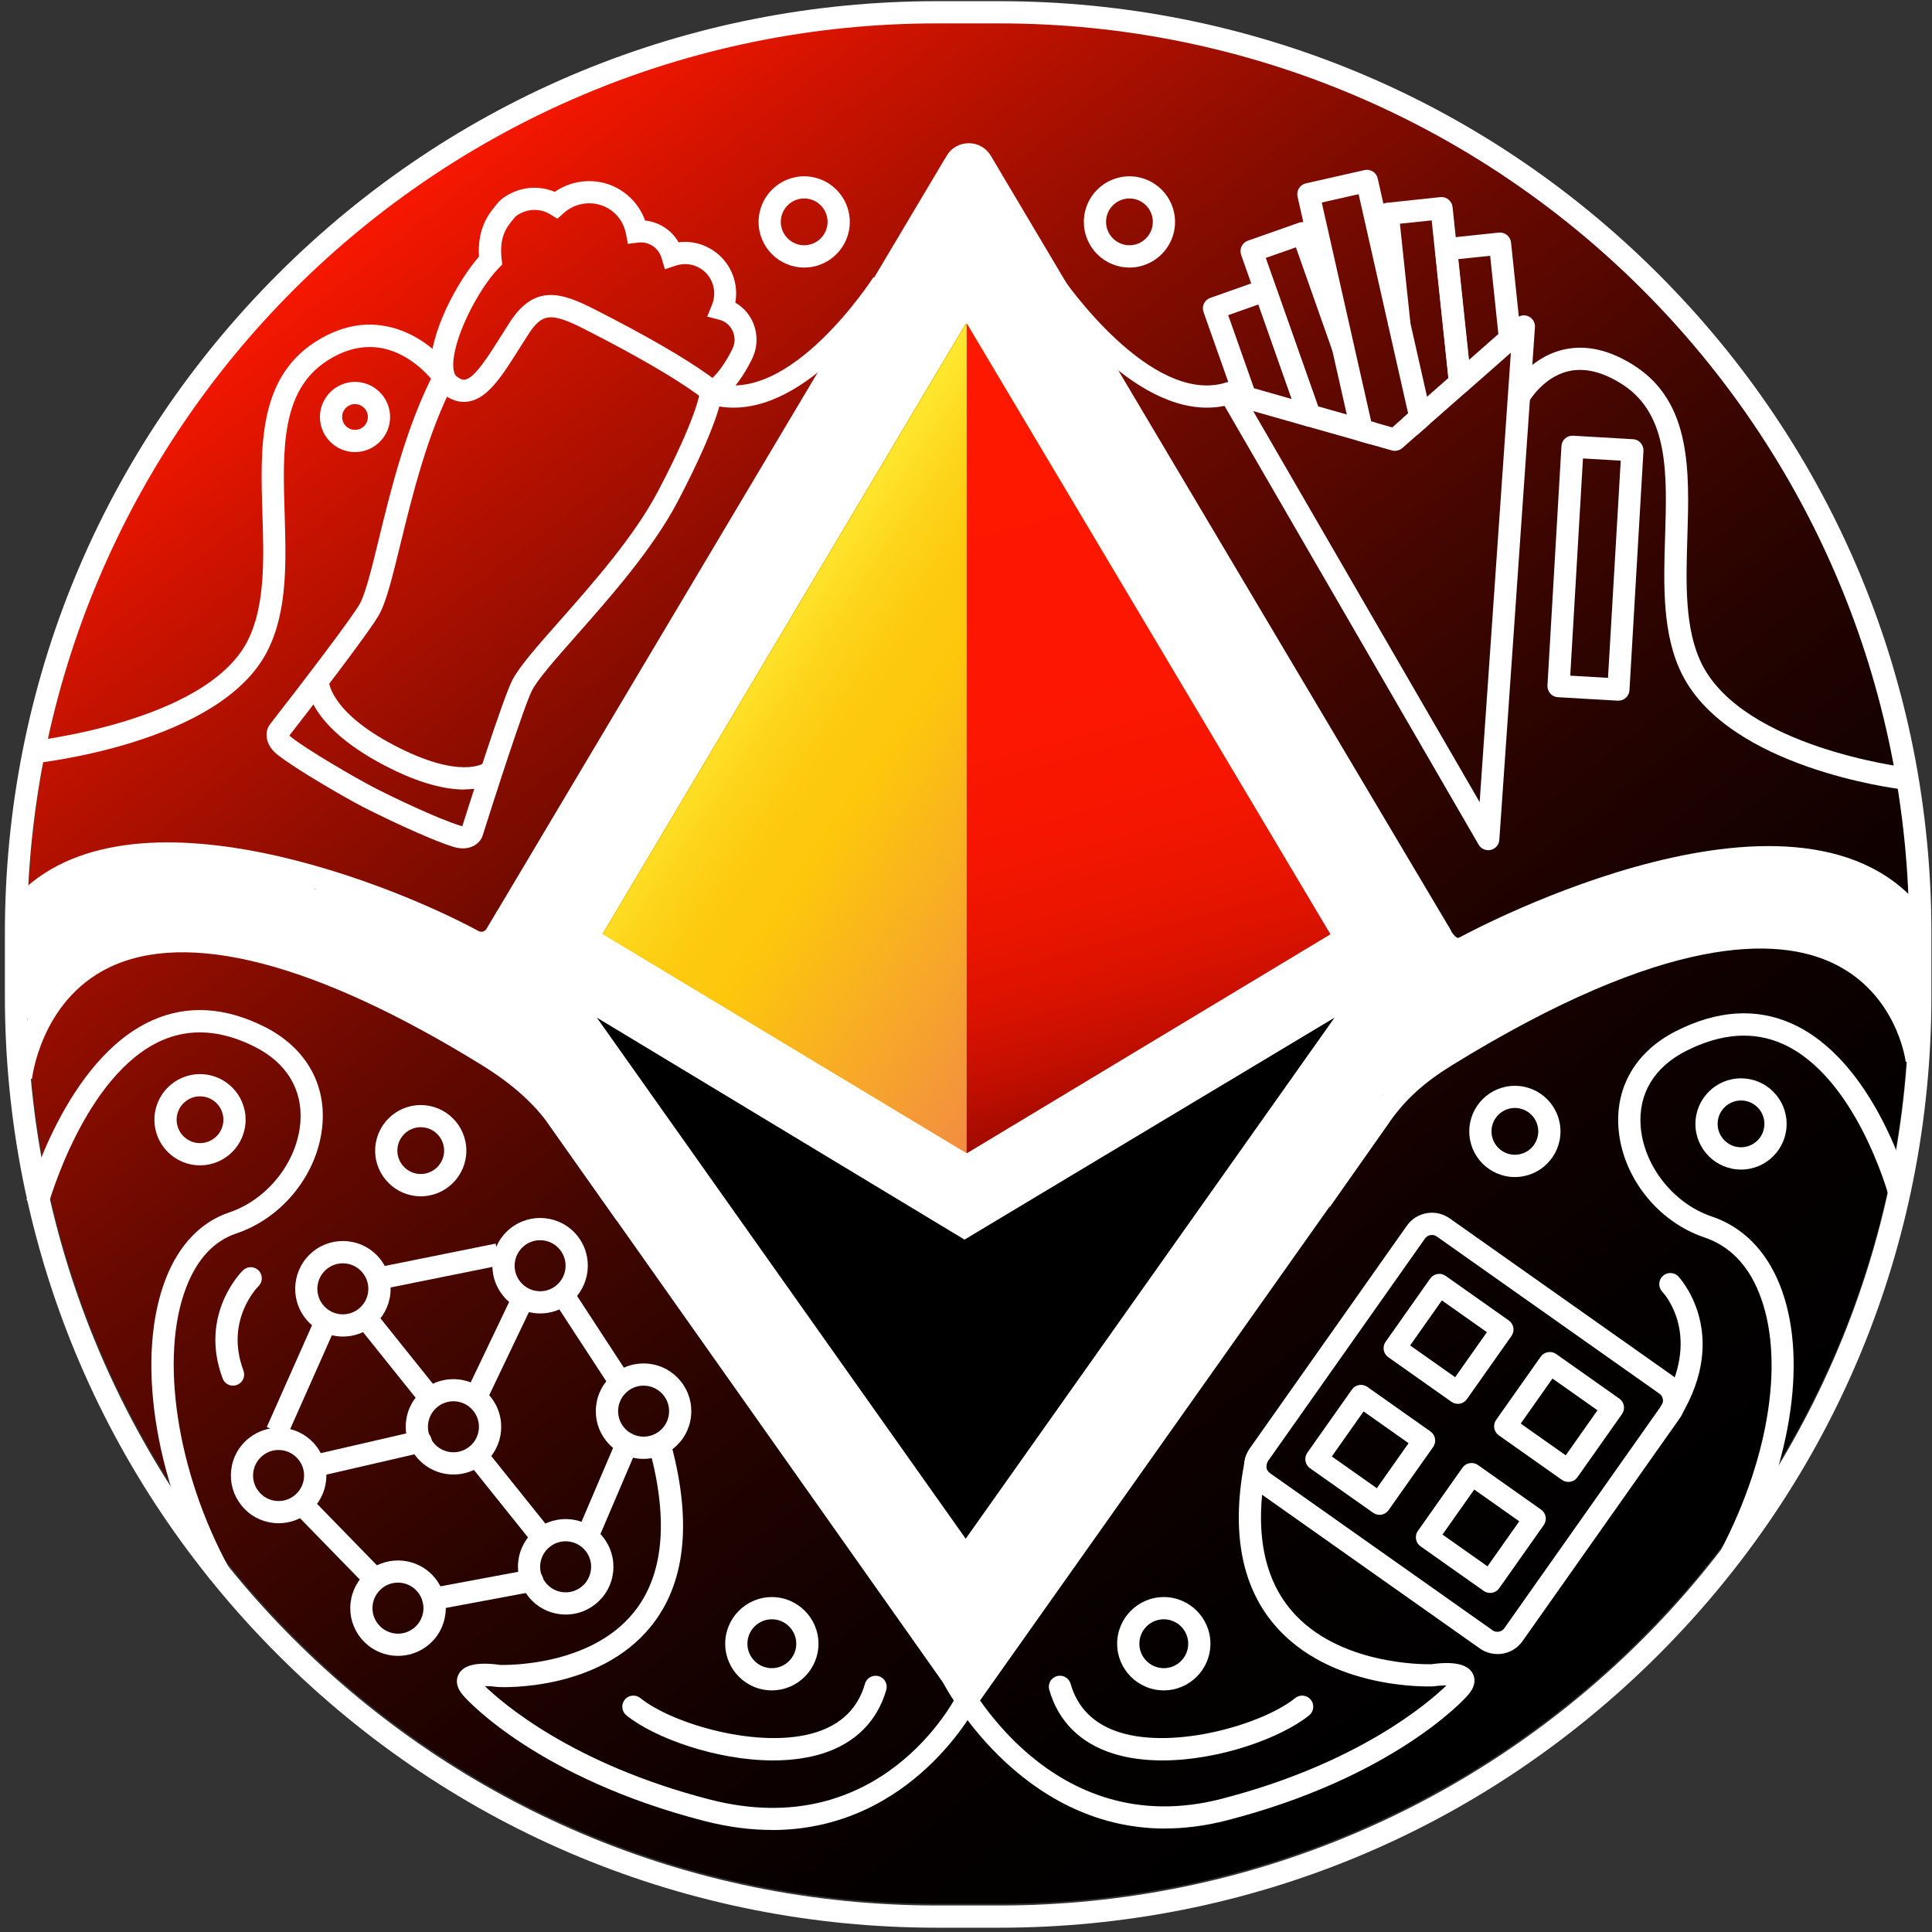 <svg width="261" height="261" viewBox="0 0 261 261" fill="none" xmlns="http://www.w3.org/2000/svg">
<rect x="0" y="0" width="261" height="261" fill="#333333" stroke="none"/>
<path d="M126.59 257.189H135.02C202.874 257.189 257.88 202.161 257.88 134.282V125.848C257.88 57.968 202.874 2.941 135.02 2.941H126.59C58.737 2.941 3.73 57.968 3.73 125.848V134.282C3.73 202.161 58.737 257.189 126.59 257.189Z" fill="url(#paint0_linear_79_1427)"/>
<path d="M135.012 3.161C202.888 3.161 257.919 58.192 257.919 126.068V134.512C257.919 202.388 202.888 257.419 135.012 257.419H126.569C58.693 257.419 3.661 202.388 3.661 134.512V126.068C3.661 58.192 58.693 3.161 126.569 3.161H135.012ZM135.012 0.16H126.569C92.936 0.16 61.324 13.255 37.534 37.034C13.755 60.813 0.66 92.436 0.66 126.068V134.512C0.66 168.145 13.755 199.757 37.534 223.546C61.313 247.325 92.936 260.42 126.569 260.42H135.012C168.645 260.42 200.257 247.325 224.046 223.546C247.825 199.767 260.92 168.145 260.92 134.512V126.068C260.92 92.436 247.825 60.823 224.046 37.034C200.267 13.255 168.645 0.16 135.012 0.16Z" fill="white"/>
<path d="M130.58 167.594L80.91 137.613L130.74 208.01L180.57 137.613L130.58 167.594Z" fill="white"/>
<path d="M202.28 223.446C201.43 223.446 200.6 223.186 199.9 222.686L169.83 201.457C167.96 200.137 167.51 197.546 168.83 195.675L190.05 165.594C190.69 164.683 191.64 164.083 192.74 163.893C193.83 163.703 194.93 163.953 195.84 164.593L225.91 185.821C226.82 186.462 227.42 187.412 227.61 188.512C227.8 189.603 227.55 190.703 226.91 191.614L205.69 221.695C205.05 222.605 204.1 223.206 203 223.396C202.76 223.436 202.52 223.456 202.29 223.456L202.28 223.446ZM201.63 220.235C201.88 220.415 202.18 220.485 202.49 220.425C202.79 220.375 203.06 220.205 203.23 219.954L224.45 189.873C224.63 189.623 224.7 189.313 224.64 189.013C224.59 188.712 224.42 188.442 224.17 188.272L194.1 167.044C193.85 166.864 193.55 166.794 193.24 166.854C192.94 166.904 192.67 167.074 192.5 167.324L171.28 197.406C170.91 197.926 171.04 198.646 171.56 199.006L201.63 220.235Z" fill="white"/>
<path d="M196.94 189.643C196.64 189.643 196.34 189.553 196.08 189.373L187.55 183.35C186.87 182.87 186.71 181.94 187.19 181.26L193.21 172.726C193.69 172.046 194.62 171.886 195.3 172.366L203.83 178.388C204.51 178.869 204.67 179.799 204.19 180.479L198.17 189.013C197.88 189.423 197.41 189.653 196.94 189.653V189.643ZM190.5 181.76L196.58 186.051L200.87 179.969L194.79 175.677L190.5 181.76Z" fill="white"/>
<path d="M186.36 204.639C186.06 204.639 185.76 204.549 185.5 204.368L176.97 198.346C176.64 198.116 176.43 197.766 176.36 197.376C176.29 196.986 176.38 196.585 176.61 196.255L182.63 187.722C183.11 187.042 184.04 186.882 184.72 187.362L193.25 193.384C193.58 193.614 193.79 193.964 193.86 194.355C193.93 194.745 193.84 195.145 193.61 195.475L187.59 204.008C187.3 204.418 186.83 204.649 186.36 204.649V204.639ZM179.92 196.756L186 201.047L190.29 194.965L184.21 190.673L179.92 196.756Z" fill="white"/>
<path d="M211.879 200.197C211.569 200.197 211.269 200.107 211.009 199.927L202.479 193.904C201.799 193.424 201.639 192.494 202.119 191.814L208.139 183.28C208.369 182.95 208.719 182.73 209.109 182.67C209.499 182.6 209.899 182.69 210.229 182.92L218.759 188.943C219.439 189.423 219.599 190.353 219.119 191.033L213.099 199.567C212.869 199.897 212.519 200.117 212.129 200.177C212.049 200.187 211.959 200.197 211.879 200.197ZM205.439 192.314L211.519 196.605L215.809 190.523L209.729 186.231L205.439 192.314Z" fill="white"/>
<path d="M201.31 215.193C201 215.193 200.7 215.103 200.44 214.923L191.91 208.9C191.23 208.42 191.07 207.49 191.55 206.809L197.57 198.276C197.8 197.946 198.15 197.726 198.54 197.666C198.93 197.596 199.33 197.686 199.66 197.916L208.19 203.938C208.87 204.418 209.03 205.349 208.55 206.029L202.53 214.562C202.3 214.893 201.95 215.113 201.56 215.173C201.48 215.183 201.39 215.193 201.31 215.193ZM194.87 207.31L200.95 211.601L205.24 205.519L199.16 201.227L194.87 207.31Z" fill="white"/>
<path d="M46.33 180.559C46.09 180.559 45.85 180.549 45.61 180.519C43.9 180.329 42.36 179.489 41.29 178.138C39.07 175.367 39.52 171.296 42.29 169.075C43.63 167.994 45.31 167.504 47.03 167.694C48.74 167.884 50.28 168.725 51.35 170.075C52.43 171.416 52.92 173.096 52.73 174.817C52.54 176.528 51.7 178.068 50.36 179.139C49.2 180.069 47.8 180.559 46.34 180.559H46.33ZM46.31 170.666C45.53 170.666 44.78 170.926 44.16 171.426C42.68 172.616 42.44 174.787 43.63 176.268C44.21 176.988 45.03 177.438 45.94 177.538C46.85 177.638 47.75 177.378 48.47 176.798C49.19 176.218 49.64 175.397 49.74 174.487C49.84 173.577 49.58 172.676 49 171.956C48.42 171.236 47.6 170.786 46.69 170.686C46.56 170.676 46.43 170.666 46.31 170.666Z" fill="white"/>
<path d="M61.26 199.196C59.37 199.196 57.5 198.366 56.23 196.786C55.15 195.445 54.66 193.754 54.85 192.044C55.04 190.333 55.88 188.792 57.23 187.722C60 185.501 64.06 185.951 66.29 188.722C67.37 190.063 67.86 191.754 67.67 193.464C67.48 195.175 66.64 196.716 65.29 197.786C64.1 198.736 62.68 199.196 61.26 199.196ZM61.25 189.303C60.47 189.303 59.72 189.563 59.1 190.063C57.62 191.253 57.38 193.424 58.57 194.905C59.76 196.385 61.93 196.625 63.41 195.435C64.13 194.855 64.58 194.034 64.68 193.124C64.78 192.214 64.52 191.313 63.94 190.593C63.36 189.873 62.54 189.423 61.63 189.323C61.5 189.313 61.37 189.303 61.25 189.303Z" fill="white"/>
<path d="M37.65 205.779C37.41 205.779 37.17 205.769 36.93 205.739C35.22 205.549 33.68 204.709 32.61 203.358C31.53 202.018 31.04 200.337 31.23 198.616C31.42 196.906 32.26 195.365 33.61 194.295C34.96 193.224 36.64 192.724 38.35 192.914C40.06 193.104 41.6 193.944 42.67 195.295C43.75 196.636 44.24 198.316 44.05 200.037C43.86 201.747 43.02 203.288 41.67 204.358C40.51 205.289 39.11 205.779 37.65 205.779ZM37.63 195.885C36.85 195.885 36.1 196.145 35.48 196.646C34.76 197.226 34.31 198.046 34.21 198.956C34.11 199.877 34.37 200.767 34.95 201.487C35.53 202.208 36.35 202.658 37.26 202.758C38.18 202.858 39.07 202.598 39.79 202.018C40.51 201.437 40.96 200.617 41.06 199.707C41.16 198.796 40.9 197.896 40.32 197.176C39.74 196.455 38.92 196.005 38.01 195.905C37.88 195.895 37.75 195.885 37.63 195.885Z" fill="white"/>
<path d="M76.43 218.114C76.19 218.114 75.95 218.104 75.71 218.074C74 217.884 72.46 217.043 71.39 215.693C70.31 214.352 69.82 212.672 70.01 210.951C70.2 209.24 71.04 207.7 72.39 206.629C75.16 204.408 79.23 204.849 81.45 207.63C82.53 208.97 83.02 210.661 82.83 212.372C82.64 214.082 81.8 215.623 80.45 216.693C79.3 217.624 77.89 218.114 76.43 218.114ZM76.41 208.22C75.65 208.22 74.89 208.47 74.26 208.98C73.54 209.56 73.09 210.381 72.99 211.291C72.89 212.201 73.15 213.102 73.73 213.822C74.31 214.542 75.13 214.993 76.04 215.093C76.95 215.193 77.85 214.933 78.57 214.352C80.05 213.162 80.29 210.991 79.1 209.51C78.42 208.66 77.42 208.22 76.41 208.22Z" fill="white"/>
<path d="M42.87 199.457C42.19 199.457 41.57 198.986 41.41 198.296C41.22 197.486 41.73 196.686 42.53 196.495L56.49 193.274C57.3 193.084 58.1 193.594 58.29 194.395C58.48 195.205 57.97 196.005 57.17 196.195L43.21 199.417C43.1 199.447 42.98 199.457 42.87 199.457Z" fill="white"/>
<path d="M53.77 223.696C51.88 223.696 50.01 222.866 48.74 221.285C47.66 219.944 47.17 218.264 47.36 216.543C47.55 214.832 48.39 213.292 49.74 212.222C52.51 210.001 56.58 210.441 58.8 213.222C59.88 214.562 60.37 216.253 60.18 217.964C59.99 219.674 59.15 221.215 57.8 222.285C56.61 223.236 55.19 223.696 53.78 223.696H53.77ZM53.76 213.802C53 213.802 52.24 214.052 51.61 214.562C50.89 215.143 50.44 215.963 50.34 216.873C50.24 217.784 50.5 218.684 51.08 219.404C51.66 220.125 52.48 220.575 53.39 220.675C54.31 220.775 55.2 220.515 55.92 219.934C57.4 218.744 57.64 216.573 56.45 215.093C55.77 214.242 54.77 213.802 53.76 213.802Z" fill="white"/>
<path d="M58.54 217.514C57.83 217.514 57.2 217.013 57.07 216.283C56.92 215.473 57.46 214.682 58.27 214.532L71.61 212.041C72.42 211.891 73.21 212.422 73.36 213.242C73.51 214.052 72.97 214.843 72.16 214.993L58.82 217.484C58.73 217.504 58.64 217.514 58.54 217.514Z" fill="white"/>
<path d="M41.815 202.117L39.667 204.212L49.607 214.413L51.755 212.318L41.815 202.117Z" fill="white"/>
<path d="M42.621 177.975L36.042 192.784L38.783 194.003L45.362 179.193L42.621 177.975Z" fill="white"/>
<path d="M72.98 177.438C72.74 177.438 72.5 177.428 72.26 177.398C70.55 177.208 69.01 176.368 67.94 175.017C66.86 173.677 66.37 171.996 66.56 170.275C66.75 168.565 67.59 167.024 68.94 165.954C71.71 163.733 75.78 164.173 78 166.954C80.22 169.725 79.77 173.797 77 176.018C75.84 176.948 74.44 177.438 72.98 177.438ZM72.96 167.544C72.18 167.544 71.43 167.804 70.81 168.305C69.33 169.495 69.09 171.666 70.28 173.146C70.86 173.867 71.68 174.317 72.59 174.417C73.51 174.517 74.4 174.257 75.12 173.677C76.6 172.486 76.84 170.315 75.65 168.835C75.07 168.115 74.25 167.664 73.34 167.564C73.21 167.554 73.08 167.544 72.96 167.544Z" fill="white"/>
<path d="M64.31 190.243C64.09 190.243 63.87 190.193 63.66 190.093C62.91 189.733 62.6 188.842 62.95 188.092L69.13 175.157C69.49 174.407 70.38 174.097 71.13 174.447C71.88 174.807 72.19 175.697 71.84 176.448L65.66 189.383C65.4 189.923 64.87 190.233 64.31 190.233V190.243Z" fill="white"/>
<path d="M86.95 197.086C85.06 197.086 83.19 196.255 81.91 194.675C80.83 193.334 80.34 191.644 80.53 189.933C80.72 188.222 81.56 186.682 82.91 185.611C84.25 184.531 85.94 184.041 87.65 184.231C89.36 184.421 90.9 185.261 91.97 186.612C93.05 187.952 93.54 189.633 93.35 191.353C93.16 193.064 92.32 194.605 90.97 195.675C89.78 196.625 88.36 197.086 86.94 197.086H86.95ZM86.94 187.192C86.16 187.192 85.41 187.452 84.79 187.952C83.31 189.143 83.07 191.313 84.26 192.794C85.45 194.275 87.62 194.515 89.1 193.324C89.82 192.744 90.27 191.924 90.37 191.013C90.47 190.103 90.21 189.203 89.63 188.482C89.05 187.762 88.23 187.312 87.32 187.212C87.19 187.202 87.06 187.192 86.94 187.192Z" fill="white"/>
<path d="M79.36 209.03C79.16 209.03 78.96 208.99 78.77 208.91C78.01 208.58 77.65 207.7 77.98 206.939L83.31 194.455C83.64 193.694 84.52 193.344 85.28 193.664C86.04 193.994 86.4 194.875 86.07 195.635L80.74 208.12C80.5 208.69 79.94 209.03 79.36 209.03Z" fill="white"/>
<path d="M77.3 174.068L74.789 175.71L82.578 187.636L85.089 185.994L77.3 174.068Z" fill="white"/>
<path d="M66.953 168.003L51.073 171.206L51.666 174.148L67.546 170.945L66.953 168.003Z" fill="white"/>
<path d="M50.565 177.058L48.224 178.935L56.973 189.856L59.314 187.979L50.565 177.058Z" fill="white"/>
<path d="M66.064 196.327L63.724 198.205L71.618 208.055L73.958 206.178L66.064 196.327Z" fill="white"/>
<path d="M130.75 232.049L73.87 151.528L76.31 149.797L130.75 226.857L185.29 149.788L187.74 151.528L130.75 232.049Z" fill="white"/>
<path d="M95.13 55.091L94.6 53.59C94.55 53.531 94.25 53.31 94.08 53.19C90.84 50.859 85.78 47.938 79.03 44.497C74.45 42.166 73.23 42.276 71.34 45.227C70.96 45.807 70.6 46.388 70.25 46.938C67.84 50.769 65.93 53.801 63.31 54.241C62.11 54.441 60.93 54.081 59.78 53.17C58.85 52.42 58.33 51.29 58.23 49.809C57.93 45.227 61.72 38.085 64.71 34.663C64.46 30.802 66.06 28.861 67.03 27.681C67.14 27.541 67.25 27.41 67.35 27.29L67.57 27.06C69.66 25.31 72.5 24.89 74.94 25.92C77.4 24.219 80.64 23.979 83.31 25.38C85.11 26.33 86.47 27.901 87.15 29.791C87.89 29.871 88.62 30.081 89.29 30.442C90.3 30.972 91.12 31.762 91.67 32.733C93.07 32.552 94.46 32.803 95.73 33.473C98.47 34.913 99.87 37.925 99.34 40.886C100.6 41.616 101.52 42.776 101.95 44.187C102.4 45.667 102.25 47.248 101.53 48.629C99.21 53.26 96.84 54.371 96.58 54.481L95.11 55.101L95.13 55.091ZM69.62 29.271C69.54 29.371 69.45 29.481 69.36 29.591C68.45 30.702 67.41 31.952 67.77 35.023L67.85 35.724L67.36 36.234C64.47 39.225 61.01 46.128 61.24 49.619C61.27 50.039 61.36 50.589 61.67 50.83C62.34 51.37 62.71 51.31 62.82 51.29C64.12 51.07 65.95 48.158 67.72 45.347C68.07 44.787 68.44 44.207 68.82 43.607C72.26 38.245 75.94 39.555 80.4 41.826C87.29 45.337 92.48 48.339 95.82 50.739C95.95 50.83 96.1 50.94 96.25 51.059C96.9 50.439 97.87 49.279 98.89 47.248C99.26 46.548 99.33 45.778 99.11 45.057C98.89 44.347 98.41 43.757 97.76 43.417C97.58 43.327 97.4 43.257 97.19 43.197L95.54 42.766L96.18 41.186C96.97 39.255 96.18 37.074 94.37 36.124C93.42 35.624 92.33 35.544 91.3 35.884L89.82 36.374L89.38 34.873C89.15 34.093 88.63 33.453 87.93 33.083C87.4 32.803 86.81 32.693 86.22 32.773L84.83 32.943L84.56 31.572C84.26 30.032 83.31 28.741 81.94 28.031C80.07 27.05 77.73 27.36 76.13 28.801L75.3 29.551L74.34 28.961C74.23 28.891 74.17 28.851 74.1 28.821C72.67 28.071 70.93 28.241 69.63 29.261L69.62 29.271Z" fill="white"/>
<path d="M62.5 114.604C62.11 114.604 61.7 114.544 61.29 114.414C57.81 113.353 50.93 109.992 48.94 108.962C46.8 107.841 40.01 103.97 37.43 101.909C36.11 100.859 35.66 99.338 36.3 98.108L36.45 97.877C40.86 92.225 47.75 83.202 48.65 81.491C49.43 80.001 50.24 76.679 51.18 72.818C52.76 66.325 54.93 57.432 58.68 50.279L61.34 51.67C57.76 58.502 55.73 66.836 54.09 73.528C53.06 77.74 52.25 81.071 51.3 82.882C50.07 85.233 41.09 96.797 39.1 99.358C39.15 99.418 39.21 99.478 39.31 99.558C41.63 101.399 48.1 105.12 50.35 106.301C52.55 107.451 59.08 110.602 62.18 111.543C62.29 111.573 62.38 111.593 62.46 111.603C63.44 108.492 67.96 94.276 69.23 91.845C70.21 89.984 72.59 87.284 75.62 83.862C80.12 78.76 85.73 72.418 88.95 66.255C94.13 56.372 94.54 53.07 94.54 53.04L97.53 53.29C97.5 53.651 97.1 57.142 91.61 67.646C88.22 74.128 82.48 80.621 77.87 85.843C75.1 88.984 72.7 91.695 71.89 93.236C70.85 95.216 66.7 108.131 65.18 112.943L65.08 113.193C64.6 114.104 63.64 114.614 62.52 114.614L62.5 114.604Z" fill="white"/>
<path d="M62.74 106.661C60.28 106.661 56.75 105.931 51.88 103.37C41.26 97.797 41.38 92.395 41.43 91.795L44.42 92.035L42.92 91.915L44.42 91.985C44.42 91.985 44.46 96.087 53.27 100.699C62.17 105.36 65.37 103.11 65.39 103.08L67.37 105.33C67.12 105.551 65.73 106.641 62.73 106.641L62.74 106.661Z" fill="white"/>
<path d="M108.64 36.144C105.24 36.144 102.48 33.383 102.48 29.982C102.48 26.58 105.24 23.819 108.64 23.819C112.04 23.819 114.8 26.58 114.8 29.982C114.8 33.383 112.04 36.144 108.64 36.144ZM108.64 26.81C106.9 26.81 105.48 28.231 105.48 29.971C105.48 31.712 106.9 33.133 108.64 33.133C110.38 33.133 111.8 31.712 111.8 29.971C111.8 28.231 110.38 26.81 108.64 26.81Z" fill="white"/>
<path d="M56.84 161.612C53.44 161.612 50.68 158.851 50.68 155.45C50.68 152.048 53.44 149.287 56.84 149.287C60.24 149.287 63 152.048 63 155.45C63 158.851 60.24 161.612 56.84 161.612ZM56.84 152.278C55.1 152.278 53.68 153.699 53.68 155.44C53.68 157.18 55.1 158.601 56.84 158.601C58.58 158.601 60 157.18 60 155.44C60 153.699 58.58 152.278 56.84 152.278Z" fill="white"/>
<path d="M104.27 228.358C100.79 228.358 97.97 225.527 97.97 222.055C97.97 218.584 100.8 215.753 104.27 215.753C107.74 215.753 110.57 218.584 110.57 222.055C110.57 225.527 107.74 228.358 104.27 228.358ZM104.27 218.754C102.45 218.754 100.97 220.235 100.97 222.055C100.97 223.876 102.45 225.357 104.27 225.357C106.09 225.357 107.57 223.876 107.57 222.055C107.57 220.235 106.09 218.754 104.27 218.754Z" fill="white"/>
<path d="M152.58 36.144C149.18 36.144 146.42 33.383 146.42 29.982C146.42 26.58 149.18 23.819 152.58 23.819C155.98 23.819 158.74 26.58 158.74 29.982C158.74 33.383 155.98 36.144 152.58 36.144ZM152.58 26.81C150.84 26.81 149.42 28.231 149.42 29.971C149.42 31.712 150.84 33.133 152.58 33.133C154.32 33.133 155.74 31.712 155.74 29.971C155.74 28.231 154.32 26.81 152.58 26.81Z" fill="white"/>
<path d="M47.96 61.073C45.35 61.073 43.22 58.943 43.22 56.332C43.22 53.721 45.35 51.59 47.96 51.59C50.57 51.59 52.7 53.721 52.7 56.332C52.7 58.943 50.57 61.073 47.96 61.073ZM47.96 54.591C47 54.591 46.22 55.371 46.22 56.332C46.22 57.292 47 58.072 47.96 58.072C48.92 58.072 49.7 57.292 49.7 56.332C49.7 55.371 48.92 54.591 47.96 54.591Z" fill="white"/>
<path d="M3.89 103.2L3.6 100.208C3.84 100.188 27.8 97.677 33.45 86.573C35.84 81.871 35.65 75.529 35.45 69.407C35.17 60.463 34.88 51.22 42.5 46.248C51.2 40.566 58.55 46.288 61.23 50.119L58.77 51.84C58.52 51.49 52.57 43.267 44.14 48.769C37.93 52.82 38.19 60.833 38.45 69.327C38.65 75.829 38.87 82.562 36.12 87.954C29.73 100.519 4.94 103.11 3.89 103.21V103.2Z" fill="white"/>
<path d="M257 106.641C256.05 106.531 233.65 103.71 227.27 91.165C224.53 85.773 224.74 79.05 224.94 72.538C225.21 64.055 225.46 56.041 219.25 51.98C216.56 50.229 214.05 49.619 211.8 50.169C208.39 51.01 206.54 54.261 206.52 54.291L203.9 52.84C204 52.66 206.37 48.439 211.06 47.268C214.17 46.498 217.48 47.238 220.9 49.469C228.52 54.441 228.23 63.694 227.95 72.628C227.76 78.75 227.56 85.093 229.95 89.794C235.62 100.929 257.15 103.62 257.36 103.65L257 106.631V106.641Z" fill="white"/>
<path d="M99.11 55.071C97.93 55.071 96.75 54.901 95.55 54.521L96.46 51.66C106.69 54.931 117.88 37.634 117.99 37.454L120.52 39.065C120.06 39.785 110.17 55.071 99.11 55.071Z" fill="white"/>
<path d="M163.04 55.071C151.89 55.071 141.47 39.815 140.99 39.105L143.48 37.424C143.6 37.604 155.45 54.931 165.7 51.66L166.61 54.521C165.42 54.901 164.23 55.071 163.04 55.071Z" fill="white"/>
<path d="M176.87 57.632C176.73 57.632 176.6 57.612 176.46 57.572L167.84 55.121C167.37 54.991 167 54.641 166.84 54.181L162.59 42.156C162.31 41.376 162.72 40.516 163.5 40.245L170.4 37.804C170.78 37.674 171.19 37.694 171.55 37.864C171.91 38.035 172.19 38.345 172.32 38.715L178.29 55.631C178.48 56.161 178.35 56.752 177.97 57.162C177.68 57.472 177.29 57.632 176.88 57.632H176.87ZM169.41 52.45L174.49 53.901L169.99 41.136L165.92 42.576L169.41 52.46V52.45Z" fill="white"/>
<path d="M185.13 60.023L176.51 57.582C176.04 57.452 175.67 57.102 175.51 56.642L167.67 34.433C167.54 34.053 167.56 33.643 167.73 33.283C167.9 32.923 168.21 32.642 168.59 32.512L175.49 30.081C176.28 29.811 177.13 30.222 177.4 31.002L182.88 46.538L180.05 47.538L175.07 33.413L171 34.843L178.08 54.901L185.95 57.132L185.14 60.023H185.13Z" fill="white"/>
<path d="M197.26 53.17C197.08 53.17 196.89 53.14 196.72 53.07C196.2 52.87 195.83 52.39 195.77 51.83L193.87 33.843C193.78 33.023 194.38 32.282 195.2 32.192L202.48 31.422C202.87 31.382 203.27 31.492 203.58 31.752C203.89 32.002 204.09 32.362 204.13 32.763L205.48 45.597C205.53 46.078 205.34 46.558 204.98 46.878L198.25 52.8C197.97 53.04 197.62 53.17 197.26 53.17ZM197.01 35.013L198.45 48.619L202.42 45.127L201.31 34.553L197.02 35.003L197.01 35.013Z" fill="white"/>
<path d="M191.5 58.733L189.51 56.482L195.66 51.07L193.41 29.771L189.12 30.222L190.54 43.677L187.56 43.997L185.98 29.051C185.89 28.231 186.49 27.491 187.31 27.401L194.58 26.63C194.97 26.59 195.37 26.7 195.68 26.96C195.99 27.21 196.19 27.57 196.23 27.971L198.72 51.53C198.77 52.01 198.58 52.49 198.22 52.81L191.49 58.733H191.5Z" fill="white"/>
<path d="M188.45 60.913C188.31 60.913 188.17 60.893 188.04 60.853L183.56 59.583C183.03 59.433 182.62 59.003 182.5 58.472L175.29 26.56C175.11 25.75 175.61 24.95 176.42 24.77L184.33 22.979C184.72 22.889 185.12 22.959 185.46 23.169C185.8 23.379 186.03 23.719 186.12 24.109L193.34 56.062C193.46 56.592 193.28 57.152 192.87 57.512L189.44 60.533C189.16 60.773 188.81 60.903 188.45 60.903V60.913ZM185.23 56.932L188.08 57.742L190.23 55.851L183.54 26.23L178.56 27.36L185.24 56.932H185.23Z" fill="white"/>
<path d="M218.64 94.656C218.64 94.656 218.58 94.656 218.55 94.656L210.46 94.186C210.06 94.166 209.69 93.986 209.43 93.686C209.17 93.386 209.03 92.996 209.05 92.606L210.94 60.273C210.99 59.443 211.67 58.812 212.52 58.863L220.61 59.333C221.01 59.353 221.38 59.533 221.64 59.833C221.9 60.133 222.04 60.523 222.02 60.913L220.13 93.246C220.08 94.046 219.42 94.656 218.63 94.656H218.64ZM212.13 91.275L217.23 91.575L218.95 62.234L213.85 61.934L212.13 91.275Z" fill="white"/>
<path d="M201.05 114.854C200.52 114.854 200.02 114.574 199.75 114.104L164.85 53.841C164.54 53.31 164.59 52.65 164.96 52.17C165.33 51.69 165.96 51.48 166.55 51.65L168.65 52.24L168.24 53.711L199.89 108.362L204.22 46.018L203 44.617L204.87 42.977C205.33 42.576 205.98 42.486 206.53 42.756C207.07 43.026 207.4 43.597 207.36 44.207L202.55 113.454C202.51 114.114 202.04 114.664 201.39 114.814C201.28 114.844 201.16 114.854 201.05 114.854Z" fill="white"/>
<path d="M176.56 57.602L176.52 57.592L177.23 54.671L176.56 57.602Z" fill="white"/>
<path d="M198.06 52.939L196.4 50.439L198.09 52.919L198.06 52.939Z" fill="white"/>
<path d="M31.48 187.192C30.87 187.192 30.3 186.822 30.08 186.222C26.85 177.608 32.57 171.866 32.82 171.616C33.41 171.036 34.36 171.046 34.94 171.636C35.52 172.226 35.51 173.176 34.92 173.757C34.72 173.957 30.36 178.429 32.89 185.161C33.18 185.941 32.79 186.802 32.01 187.092C31.84 187.162 31.66 187.192 31.48 187.192Z" fill="white"/>
<path d="M104.45 237.821C96.76 237.821 88.38 234.77 84.62 231.729C83.98 231.209 83.88 230.258 84.4 229.618C84.92 228.978 85.86 228.878 86.51 229.398C90.85 232.909 102.73 236.401 110.25 234.02C113.7 232.929 115.92 230.729 116.85 227.467C117.08 226.667 117.91 226.217 118.7 226.437C119.5 226.667 119.96 227.497 119.73 228.288C118.52 232.509 115.56 235.48 111.15 236.881C109.08 237.531 106.8 237.821 104.45 237.821Z" fill="white"/>
<path d="M204.65 159.011C201.25 159.011 198.49 156.25 198.49 152.849C198.49 149.447 201.25 146.686 204.65 146.686C208.05 146.686 210.81 149.447 210.81 152.849C210.81 156.25 208.05 159.011 204.65 159.011ZM204.65 149.677C202.91 149.677 201.49 151.098 201.49 152.839C201.49 154.579 202.91 156 204.65 156C206.39 156 207.81 154.579 207.81 152.839C207.81 151.098 206.39 149.677 204.65 149.677Z" fill="white"/>
<path d="M157.22 228.358C153.74 228.358 150.92 225.527 150.92 222.055C150.92 218.584 153.75 215.753 157.22 215.753C160.69 215.753 163.52 218.584 163.52 222.055C163.52 225.527 160.69 228.358 157.22 228.358ZM157.22 218.754C155.4 218.754 153.92 220.235 153.92 222.055C153.92 223.876 155.4 225.357 157.22 225.357C159.04 225.357 160.52 223.876 160.52 222.055C160.52 220.235 159.04 218.754 157.22 218.754Z" fill="white"/>
<path d="M225.73 192.144C225.47 192.144 225.2 192.074 224.95 191.924C224.24 191.494 224.01 190.573 224.44 189.863C230.1 180.499 224.8 174.757 224.57 174.517C224 173.917 224.02 172.976 224.61 172.396C225.2 171.826 226.15 171.836 226.72 172.426C226.79 172.496 233.91 179.999 227 191.413C226.72 191.884 226.22 192.134 225.72 192.134L225.73 192.144Z" fill="white"/>
<path d="M157.4 247.025C137.49 247.025 127.49 227.487 127.38 227.257C127.01 226.517 127.31 225.617 128.05 225.246C128.79 224.876 129.69 225.176 130.06 225.917C130.53 226.857 141.9 248.976 165.01 243.013C183.61 238.221 193.12 229.908 195.41 227.687C194.88 227.687 194.27 227.727 193.72 227.807C193.67 227.807 193.62 227.817 193.57 227.817C193 227.837 179.67 228.308 172.18 219.514C167.6 214.132 166.27 206.549 168.23 196.976C168.4 196.165 169.19 195.645 170 195.805C170.81 195.975 171.33 196.766 171.17 197.576C169.4 206.189 170.51 212.912 174.45 217.554C180.73 224.946 192.39 224.846 193.37 224.826C196.42 224.396 198.3 224.826 198.96 226.087C199.3 226.737 199.44 227.797 198.17 229.148C197.8 229.568 188.23 240.122 165.76 245.914C162.8 246.675 160.01 247.015 157.4 247.015V247.025Z" fill="white"/>
<path d="M104.3 247.215C101.48 247.215 98.44 246.845 95.16 246.004C72.69 240.212 63.12 229.658 62.72 229.208C61.48 227.888 61.62 226.827 61.96 226.177C62.62 224.906 64.5 224.486 67.55 224.916C68.49 224.946 79.74 225.096 85.61 217.834C89.58 212.932 90.33 205.649 87.85 196.195C87.64 195.395 88.12 194.575 88.92 194.365C89.72 194.155 90.54 194.635 90.75 195.435C93.49 205.869 92.54 214.052 87.92 219.734C80.84 228.468 67.88 227.938 67.33 227.908C67.28 227.908 67.24 227.908 67.19 227.898C66.63 227.817 66.02 227.777 65.5 227.777C67.84 230.048 77.34 238.322 95.89 243.103C118.97 249.056 128.97 229.618 129.38 228.788C129.75 228.048 130.65 227.747 131.39 228.118C132.13 228.488 132.43 229.388 132.07 230.128C131.97 230.328 123.36 247.225 104.28 247.225L104.3 247.215Z" fill="white"/>
<path d="M157.04 237.821C154.69 237.821 152.41 237.541 150.34 236.881C145.93 235.49 142.96 232.519 141.75 228.288C141.52 227.487 141.98 226.657 142.78 226.437C143.57 226.207 144.41 226.667 144.63 227.467C145.56 230.719 147.78 232.929 151.23 234.02C158.75 236.401 170.63 232.909 174.97 229.398C175.61 228.878 176.56 228.978 177.08 229.618C177.6 230.258 177.5 231.209 176.86 231.729C173.1 234.77 164.72 237.821 157.03 237.821H157.04Z" fill="white"/>
<path d="M194.6 127.749C194.09 127.749 193.59 127.489 193.31 127.019L131.27 22.579C131.15 22.378 130.97 22.349 130.87 22.349C130.77 22.349 130.59 22.378 130.47 22.579L69.77 124.568C69.34 125.278 68.43 125.508 67.71 125.088C67 124.668 66.76 123.748 67.19 123.027L127.89 21.038C128.52 19.978 129.64 19.347 130.87 19.347C132.11 19.347 133.22 19.978 133.85 21.038L195.89 125.478C196.31 126.188 196.08 127.109 195.37 127.539C195.13 127.679 194.87 127.749 194.6 127.749Z" fill="white"/>
<path d="M65.03 128.879C64.42 128.879 63.8 128.729 63.22 128.419C51.6 122.127 15.6 107.951 3.09 124.738L0.69 122.947C14.54 104.37 51.56 118.696 64.65 125.778C65.03 125.988 65.5 125.848 65.72 125.478L67.18 123.027L69.76 124.558L68.3 127.009C67.59 128.209 66.33 128.879 65.03 128.879Z" fill="white"/>
<path d="M83.28 164.853L74.11 151.868C72.09 149.017 69.04 146.316 65.04 143.855C42.66 130.06 25.23 125.528 14.62 130.76C5.49 135.262 4.33 145.666 4.32 145.766L1.33 145.466C1.38 144.976 2.64 133.351 13.25 128.079C24.99 122.257 42.95 126.699 66.61 141.294C70.95 143.975 74.3 146.946 76.55 150.128L85.72 163.113L83.27 164.843L83.28 164.853Z" fill="white"/>
<path d="M27.02 157.43C23.62 157.43 20.86 154.669 20.86 151.268C20.86 147.867 23.62 145.106 27.02 145.106C30.42 145.106 33.18 147.867 33.18 151.268C33.18 154.669 30.42 157.43 27.02 157.43ZM27.02 148.107C25.28 148.107 23.86 149.527 23.86 151.268C23.86 153.009 25.28 154.429 27.02 154.429C28.76 154.429 30.18 153.009 30.18 151.268C30.18 149.527 28.76 148.107 27.02 148.107Z" fill="white"/>
<path d="M28.39 213.392C20.75 199.477 18.34 183.14 22.4 172.736C24.18 168.165 27.15 165.063 30.99 163.783C36.16 162.042 40.2 156.91 40.58 151.568C40.9 147.197 38.72 143.585 34.44 141.424C29.93 139.143 25.68 138.853 21.82 140.574C11.38 145.216 6.53 162.742 6.48 162.913L3.58 162.132C3.79 161.352 8.85 143.065 20.59 137.833C25.32 135.722 30.44 136.032 35.8 138.743C41.14 141.454 43.98 146.206 43.57 151.778C43.09 158.381 38.31 164.483 31.94 166.624C28.93 167.634 26.66 170.055 25.19 173.827C21.49 183.29 23.89 198.966 31.01 211.941L28.38 213.382L28.39 213.392Z" fill="white"/>
<path d="M179.66 163.033L177.21 161.302L185.3 149.798C187.7 146.416 190.46 143.895 194.53 141.384C218.8 126.419 237.13 121.737 249 127.459C259.01 132.281 260.38 142.655 260.43 143.095L257.45 143.455C257.4 143.075 256.19 134.222 247.66 130.14C240.17 126.549 225.14 126.038 196.11 143.935C192.4 146.226 189.9 148.497 187.75 151.528L179.67 163.033H179.66Z" fill="white"/>
<path d="M196.95 129.7C196.62 129.7 196.3 129.65 195.98 129.55C194.81 129.18 193.83 128.169 192.98 126.459L195.66 125.118C196.33 126.459 196.8 126.659 196.88 126.689C196.97 126.719 197.1 126.679 197.29 126.579C199.19 125.548 243.95 101.679 260.13 123.387L257.73 125.178C246.01 109.452 214 120.946 198.72 129.22C198.13 129.54 197.53 129.7 196.95 129.7Z" fill="white"/>
<path d="M235.2 158.001C231.8 158.001 229.04 155.24 229.04 151.838C229.04 148.437 231.8 145.676 235.2 145.676C238.6 145.676 241.36 148.437 241.36 151.838C241.36 155.24 238.6 158.001 235.2 158.001ZM235.2 148.667C233.46 148.667 232.04 150.088 232.04 151.828C232.04 153.569 233.46 154.989 235.2 154.989C236.94 154.989 238.36 153.569 238.36 151.828C238.36 150.088 236.94 148.667 235.2 148.667Z" fill="white"/>
<path d="M235.16 210.761L232.5 209.37C239.15 196.606 241.12 183.3 237.63 174.647C236.09 170.816 233.61 168.305 230.27 167.174C223.9 165.033 219.11 158.931 218.64 152.328C218.24 146.746 221.07 141.995 226.42 139.293C231.99 136.472 237.25 136.132 242.06 138.283C253.25 143.285 257.83 159.991 258.02 160.692L255.12 161.472C255.08 161.312 250.71 145.436 240.83 141.024C236.89 139.263 232.5 139.584 227.78 141.975C223.5 144.135 221.32 147.737 221.64 152.118C222.03 157.46 226.06 162.592 231.23 164.333C235.38 165.724 238.56 168.905 240.42 173.527C244.22 182.97 242.21 197.236 235.16 210.751V210.761Z" fill="white"/>
<path d="M130.76 42.916L81.64 125.448L130.76 155.04L179.88 125.448L130.76 42.916Z" fill="url(#paint1_linear_79_1427)"/>
<path d="M179.88 125.458L131.15 154.799L130.75 155.03V42.916L156.53 86.233L179.88 125.458Z" fill="url(#paint2_linear_79_1427)"/>
<path d="M197.45 132.841L130.55 20.988V20.898L130.52 20.948L130.5 20.898V20.988L63.6 132.841L130.55 227.367L197.45 132.841Z" fill="white"/>
<path d="M130.41 43.777L81.38 126.158L130.41 155.68L179.44 126.158L130.41 43.777Z" fill="#F3C414"/>
<path d="M130.41 155.68L179.44 126.158L130.41 43.777V155.68Z" fill="#FF1800"/>
<path d="M130.3 167.464L80.63 137.473L130.46 207.87L180.29 137.473L130.3 167.464Z" fill="black"/>
<path d="M73.47 137.733C71.85 136.602 70.22 135.472 68.6 134.332C66.62 132.951 63.66 135.762 65.18 137.753C67.08 140.244 69.12 142.585 71.38 144.746L73.81 140.564C71.3 139.694 69.34 137.663 67.23 136.132C64.7 134.292 61.83 133.061 58.97 131.851C52.89 129.29 46.88 126.539 40.64 124.388C32.54 121.597 23.22 120.236 14.81 122.377C9.89 123.637 5.53 126.368 2.74 130.66C0.98 133.361 5.31 135.872 7.06 133.181C11.34 126.609 20.36 125.868 27.74 126.589C37.72 127.559 47.17 132.261 56.4 136.142C59.35 137.383 62.3 138.653 64.88 140.564C67.46 142.475 69.54 144.355 72.5 145.376C74.89 146.206 76.68 142.865 74.93 141.194C72.99 139.333 71.15 137.353 69.51 135.212L66.09 138.633C67.71 139.764 69.34 140.894 70.96 142.035C72.07 142.805 73.74 142.235 74.38 141.134C75.11 139.884 74.59 138.483 73.48 137.713L73.47 137.733Z" fill="white"/>
<path d="M258.825 128.419C260.136 127.439 260.037 125.178 258.566 124.248C256.231 122.767 253.905 121.297 251.57 119.816L248.072 117.595C247.008 116.925 245.955 116.175 244.713 115.874C243.133 115.504 241.562 116.155 240.718 117.305C239.108 116.785 237.458 116.375 235.788 116.095C234.546 115.884 233.115 115.814 232.747 117.055C232.529 117.055 231.952 117.105 231.734 117.115C229.716 116.645 228.057 116.795 226.039 116.325C224.777 116.035 223.286 116.715 222.978 118.075C222.929 118.305 222.919 118.545 222.929 118.786C221.905 118.826 220.901 119.026 219.908 119.366C218.983 119.406 218.317 119.836 217.89 120.486C217.84 120.486 217.791 120.486 217.731 120.496C216.916 120.586 216.091 120.706 215.286 120.846C213.975 121.076 212.673 121.397 211.391 121.777C210.447 122.017 209.522 122.307 208.618 122.667C206.332 123.477 204.106 124.428 201.88 125.388C196.235 127.839 190.601 130.47 184.459 131.33C183.127 131.52 182.402 133.231 182.72 134.412C183.117 135.852 184.439 136.342 185.781 136.162C187.301 135.952 188.792 135.632 190.263 135.232C190.382 135.432 190.541 135.612 190.71 135.782C189.358 136.732 188.007 137.683 186.655 138.623C185.652 139.323 185.155 140.564 185.612 141.714C185.483 141.844 185.353 141.974 185.214 142.105C183.475 143.785 185.254 147.096 187.629 146.286C190.024 145.466 191.962 144.045 193.94 142.475C195.868 140.944 197.855 139.644 200.081 138.593C205.05 136.252 210.218 134.232 215.296 132.151C220.226 130.13 225.364 128.199 230.68 127.569C235.828 126.959 241.065 127.499 245.975 129.16C248.121 129.89 251.18 130.28 252.581 132.151C254.102 134.161 254.482 137.223 257.215 137.713C258.427 137.933 260.027 137.393 260.275 135.962C260.733 133.251 260.156 130.69 258.815 128.419H258.825ZM219.331 120.376C219.331 120.376 219.232 120.376 219.162 120.386C219.202 120.386 219.272 120.376 219.331 120.366V120.376Z" fill="white"/>
<path d="M130.6 43.677L81.48 126.208L130.6 155.79L179.72 126.208L130.6 43.677Z" fill="url(#paint3_linear_79_1427)"/>
<path d="M179.72 126.208L131 155.56L130.59 155.79V43.667L156.38 86.993L179.72 126.208Z" fill="url(#paint4_linear_79_1427)"/>
<path d="M75.67 130.45C68.42 128.789 61.31 126.809 54.79 123.137C53.08 122.177 51.51 121.056 49.53 120.746C48.34 120.556 47.18 120.586 46 120.616C45.64 120.556 45.28 120.506 44.92 120.456C44.11 120.336 43.29 120.226 42.47 120.096C41.96 119.706 41.56 119.166 40.96 118.866C38.87 117.835 37.43 116.965 35.18 117.395C35.16 117.395 34.13 117.395 34.11 117.395C34.15 117.385 33.94 117.345 33.68 117.285C33.37 116.845 32.76 117.165 32.19 117.015C30.5 116.545 28.74 116.435 27.01 116.635C26.54 115.554 25.17 115.034 24.02 115.234C22.35 115.514 20.71 115.914 19.1 116.435C18.5 115.604 17.37 115.164 16.36 115.424C11.45 116.675 6.6 118.826 2.88 122.337C2.18 122.997 2.01 123.777 2.17 124.488C1.93 124.878 1.78 125.348 1.8 125.778C1.8 125.938 1.83 126.098 1.87 126.258C1.76 126.539 1.69 126.839 1.69 127.149C1.69 127.759 1.96 128.499 2.42 128.919C2.71 129.19 3.06 129.4 3.43 129.53C2.4 131.07 1.6 132.761 1.09 134.572C0.23 137.673 5.05 139.003 5.91 135.902C6.26 134.662 6.78 133.501 7.46 132.461C11.16 133.571 13.96 130.84 16.51 128.579C18.84 126.519 22.47 126.469 25.42 126.198C31.89 125.598 38.72 125.718 44.48 129.08C45.17 129.48 45.84 129.52 46.42 129.32C47.23 129.8 48.04 130.28 48.85 130.76C50.67 131.831 52.42 132.981 54.46 133.541C58.81 134.732 63.04 136.002 67.56 135.542C67.61 135.542 67.66 135.542 67.71 135.542C68.05 135.562 68.38 135.502 68.68 135.362C69.22 135.172 69.63 134.732 69.89 134.212C71.36 134.592 72.83 134.952 74.31 135.292C77.44 136.012 78.78 131.19 75.64 130.47L75.67 130.45ZM14.73 117.325C14.73 117.325 14.74 117.285 14.74 117.275C14.74 117.295 14.74 117.305 14.73 117.325ZM14.6 117.385C14.6 117.385 14.64 117.355 14.69 117.335C14.66 117.345 14.63 117.365 14.6 117.385Z" fill="white"/>
<path d="M67.46 133.131C65.16 132.111 62.86 131.09 60.57 130.06C59.94 129.78 59.34 129.62 58.64 129.81C58.06 129.97 57.43 130.42 57.15 130.96C56.84 131.54 56.69 132.241 56.9 132.891C57.09 133.471 57.47 134.131 58.05 134.382C60.35 135.402 62.65 136.422 64.94 137.453C65.57 137.733 66.17 137.893 66.87 137.703C67.45 137.543 68.08 137.093 68.36 136.552C68.67 135.972 68.82 135.272 68.61 134.622C68.42 134.041 68.04 133.381 67.46 133.131Z" fill="white"/>
<path d="M187.98 148.027C191.2 148.027 191.2 143.025 187.98 143.025C184.76 143.025 184.76 148.027 187.98 148.027Z" fill="white"/>
<path d="M72.32 147.517C75.54 147.517 75.54 142.515 72.32 142.515C69.1 142.515 69.1 147.517 72.32 147.517Z" fill="white"/>
<path d="M182.71 133.471C185.32 134.722 187.93 135.972 190.54 137.223C191.16 137.523 191.79 137.663 192.47 137.473C193.05 137.313 193.68 136.863 193.96 136.322C194.55 135.202 194.32 133.501 193.06 132.901C190.45 131.651 187.84 130.4 185.23 129.15C184.61 128.849 183.98 128.709 183.3 128.899C182.72 129.06 182.09 129.51 181.81 130.05C181.22 131.17 181.45 132.871 182.71 133.471Z" fill="white"/>
<defs>
<linearGradient id="paint0_linear_79_1427" x1="206.76" y1="227.317" x2="49.095" y2="25.578" gradientUnits="userSpaceOnUse">
<stop/>
<stop offset="0.12" stop-color="#040000"/>
<stop offset="0.24" stop-color="#100100"/>
<stop offset="0.37" stop-color="#250300"/>
<stop offset="0.5" stop-color="#430600"/>
<stop offset="0.63" stop-color="#680900"/>
<stop offset="0.76" stop-color="#970E00"/>
<stop offset="0.89" stop-color="#CC1300"/>
<stop offset="1" stop-color="#FF1800"/>
</linearGradient>
<linearGradient id="paint1_linear_79_1427" x1="101.82" y1="81.221" x2="179.759" y2="133.934" gradientUnits="userSpaceOnUse">
<stop stop-color="#FFF33B"/>
<stop offset="0.04" stop-color="#FEE62D"/>
<stop offset="0.12" stop-color="#FDD51B"/>
<stop offset="0.2" stop-color="#FDCA0F"/>
<stop offset="0.28" stop-color="#FDC70C"/>
<stop offset="0.67" stop-color="#F3903F"/>
<stop offset="0.89" stop-color="#ED683C"/>
<stop offset="1" stop-color="#E93E3A"/>
</linearGradient>
<linearGradient id="paint2_linear_79_1427" x1="129.78" y1="48.339" x2="160.962" y2="160.495" gradientUnits="userSpaceOnUse">
<stop stop-color="#FF1800"/>
<stop offset="0.4" stop-color="#FD1700"/>
<stop offset="0.55" stop-color="#F61600"/>
<stop offset="0.65" stop-color="#EA1500"/>
<stop offset="0.74" stop-color="#D91200"/>
<stop offset="0.81" stop-color="#C30F00"/>
<stop offset="0.87" stop-color="#A80B00"/>
<stop offset="0.93" stop-color="#880700"/>
<stop offset="0.98" stop-color="#630200"/>
<stop offset="1" stop-color="#530000"/>
</linearGradient>
<linearGradient id="paint3_linear_79_1427" x1="101.66" y1="81.981" x2="179.599" y2="134.694" gradientUnits="userSpaceOnUse">
<stop stop-color="#FFF33B"/>
<stop offset="0.04" stop-color="#FEE62D"/>
<stop offset="0.12" stop-color="#FDD51B"/>
<stop offset="0.2" stop-color="#FDCA0F"/>
<stop offset="0.28" stop-color="#FDC70C"/>
<stop offset="0.67" stop-color="#F3903F"/>
<stop offset="0.89" stop-color="#ED683C"/>
<stop offset="1" stop-color="#E93E3A"/>
</linearGradient>
<linearGradient id="paint4_linear_79_1427" x1="129.63" y1="49.099" x2="160.802" y2="161.256" gradientUnits="userSpaceOnUse">
<stop stop-color="#FF1800"/>
<stop offset="0.4" stop-color="#FD1700"/>
<stop offset="0.55" stop-color="#F61600"/>
<stop offset="0.65" stop-color="#EA1500"/>
<stop offset="0.74" stop-color="#D91200"/>
<stop offset="0.81" stop-color="#C30F00"/>
<stop offset="0.87" stop-color="#A80B00"/>
<stop offset="0.93" stop-color="#880700"/>
<stop offset="0.98" stop-color="#630200"/>
<stop offset="1" stop-color="#530000"/>
</linearGradient>
</defs>
</svg>
